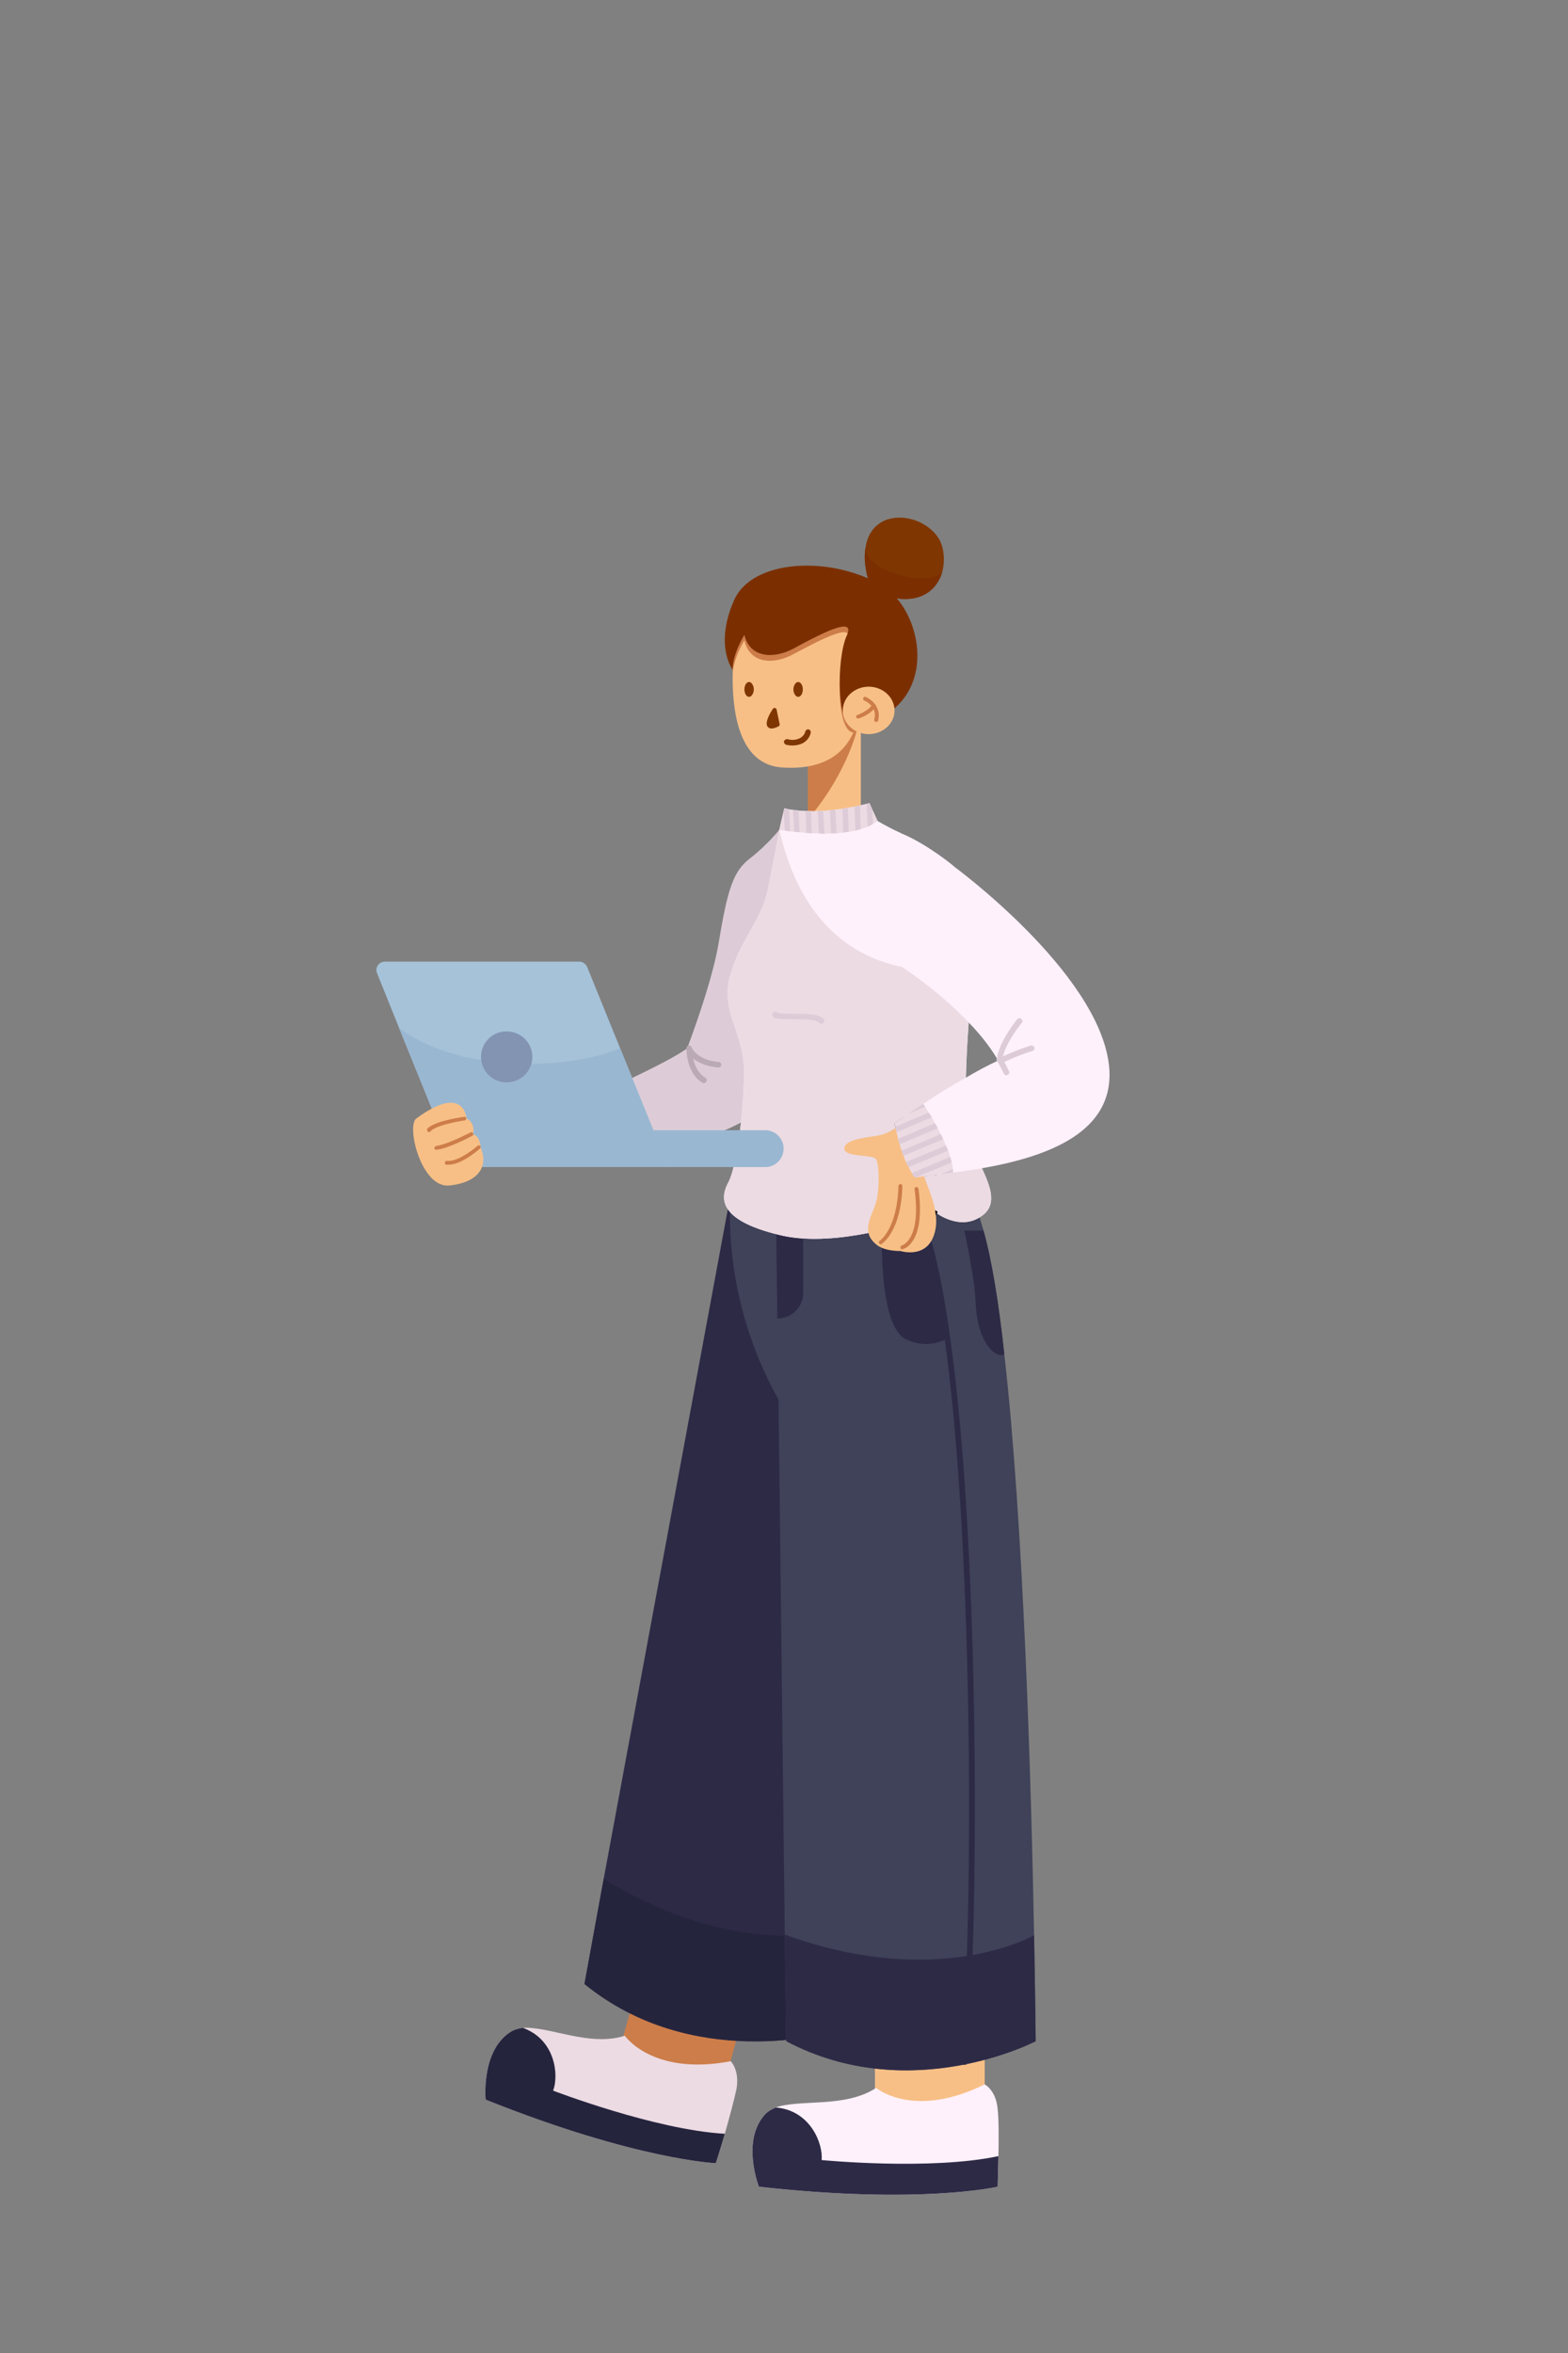 <svg version="1.2" xmlns="http://www.w3.org/2000/svg" viewBox="0 0 400 600" width="400" height="600">
	<rect x="0" y="0" width="400" height="600" fill="#808080" stroke="none"/>
	<title>New Project</title>
	<style>
		.s0 { fill: #cd7d49 } 
		.s1 { fill: #ecdbe3 } 
		.s2 { fill: #25243d } 
		.s3 { fill: #f7bf86 } 
		.s4 { fill: #fff1fb } 
		.s5 { fill: #2d2a46 } 
		.s6 { fill: #3f4258 } 
		.s7 { fill: #ddccd7 } 
		.s8 { fill: #baaab5 } 
		.s9 { fill: #7f3600 } 
		.s10 { fill: #7b2f00 } 
		.s11 { fill: #000000 } 
		.s12 { fill: #9ab7d1 } 
		.s13 { fill: #a5c2d9 } 
		.s14 { fill: #8394b3 } 
	</style>
	<g id="&lt;Group&gt;">
		<path id="&lt;Path&gt;" class="s0" d="m157.3 525.3l27.1 7.5 5.1-18.7-27-7.4z"/>
		<path id="&lt;Path&gt;" class="s1" d="m123.9 535.4c38.5 15.4 58.7 16.2 58.7 16.2 0 0 1.1-3.4 2.3-7.5 1.2-4.2 2.5-9.1 3-11.5 0.8-4.8-1.5-7-1.5-7-20 3.8-27-6.5-27-6.5-9 2.9-19.5-2.5-26-2-1 0.1-2 0.4-2.8 0.8-8 4.7-6.7 17.5-6.7 17.5z"/>
		<path id="&lt;Path&gt;" class="s2" d="m123.9 535.4c38.5 15.4 58.7 16.2 58.7 16.2 0 0 1.1-3.4 2.3-7.5-17.8-1-43.8-11-43.8-11 1.5-3.9 0.6-13-7.7-16-1 0.1-2 0.4-2.8 0.8-8 4.7-6.7 17.5-6.7 17.5z"/>
		<path id="&lt;Path&gt;" class="s3" d="m223.2 519.6h28v19.3h-28z"/>
		<path id="&lt;Path&gt;" class="s4" d="m193.6 557.6c41.2 4.6 60.9 0 60.9 0 0 0 0.1-3.6 0.2-7.8 0.1-4.4 0.1-9.5-0.2-12-0.4-4.8-3.3-6.3-3.3-6.3-18.2 9-27.7 0.9-27.7 0.9-7.9 5.2-19.5 2.8-25.6 5-1 0.4-1.8 0.9-2.5 1.5-6.5 6.7-1.8 18.7-1.8 18.7z"/>
		<path id="&lt;Path&gt;" class="s5" d="m193.6 557.6c41.2 4.6 60.9 0 60.9 0 0 0 0.1-3.6 0.2-7.8-17.4 3.7-45.1 1-45.1 1 0.4-4.2-2.9-12.7-11.7-13.4-1 0.4-1.8 0.9-2.5 1.5-6.5 6.7-1.8 18.7-1.8 18.7z"/>
		<path id="&lt;Path&gt;" class="s5" d="m237.7 344.8c-3.6 44.1-14.8 110.3-21.4 146.9-2.8 16.2-4.8 26.6-4.8 26.6 0 0-11.1 3.2-25.7 1.9-11.3-0.9-24.7-4.5-36.7-14.3l4.9-26.8 34.5-186 15.8 3.1 32 6.4c1.2 1.9 2 5.5 2.3 10.3 0.6 7.8 0.2 18.9-0.9 31.9z"/>
		<path id="&lt;Path&gt;" class="s2" d="m154 479.1l-4.9 26.8c27.7 22.5 62.4 12.4 62.4 12.4 0 0 2-10.4 4.8-26.6-3.5 1.1-28.9 7.8-62.3-12.6z"/>
		<path id="&lt;Path&gt;" class="s6" d="m186.2 305.5v4c0 16.6 4.3 32.9 12.4 47.4l1.6 136.4 0.4 27.2c31.6 16.7 63.6 0 63.6 0 0 0-0.1-10.5-0.4-27-0.7-37.1-2.6-104.3-7.6-148.2-1.4-13-3.2-24-5.3-31.5-1.3-4.7-2.7-8-4.3-9.7z"/>
		<path id="&lt;Path&gt;" class="s5" d="m246.5 526.5l-1.4-0.1c3.1-31.8 3.6-129.4-4.1-185-2.7-19.3-6.1-31.7-10.1-36.9q-0.2-0.2-0.4-0.5l1.1-0.9q0.2 0.3 0.5 0.6c4.2 5.4 7.6 18 10.3 37.5 7.8 55.7 7.3 153.5 4.1 185.3z"/>
		<path id="&lt;Path&gt;" class="s5" d="m200.2 493.3l0.4 27.2c31.6 16.7 63.6 0 63.6 0 0 0-0.1-10.5-0.4-27-3.2 1.7-26.8 13.2-63.6-0.2z"/>
		<path id="&lt;Path&gt;" class="s5" d="m204.9 304.1v25.5c0 3.7-2.9 6.6-6.6 6.6l-0.4-32.1z"/>
		<path id="&lt;Path&gt;" class="s5" d="m231.1 341.5c4.4 2.1 8.2 1.1 10.6-0.2-2.5-17.9-5.8-31.5-10.2-37.2h-6.2c-0.8 11.5-1 34.1 5.8 37.4z"/>
		<path id="&lt;Path&gt;" class="s5" d="m248.9 332.2c0.5 11 5.6 14.3 7.3 13.1-1.4-13-3.2-24-5.3-31.5h-4.9c0 0 2.6 11.6 2.9 18.4z"/>
		<path id="&lt;Path&gt;" class="s3" d="m206.1 187.4v34.9l13.5-8.6v-33.8l-0.2 0.1z"/>
		<path id="&lt;Path&gt;" class="s0" d="m206.1 187.4v21.4c7.4-8.1 13.8-21.8 13.3-28.8z"/>
		<path id="&lt;Path&gt;" class="s7" d="m209.6 233.1c-0.5 6.4-2.4 21-7.2 35.4-1.3 3.8-2.8 7.6-4.5 11.2-10.6 11.5-35.7 15.2-48.4 16.3-4.7 0.4-7.7 0.5-7.7 0.5l-16.9-5.1c0 0 6.1-2.7 14.1-6.3 6.6-2.9 14.5-6.5 21.4-9.8 6.9-3.3 12.7-6.3 14.9-8 3.3-8.8 6.8-19.5 8-26.7 2.3-13.8 3.7-18.4 8-21.7 4.3-3.3 7.5-7.3 7.5-7.3l2.1-2.9c0 0 9.9 10.6 8.7 24.4z"/>
		<path id="&lt;Path&gt;" class="s4" d="m250.1 310.3c-2.6 1.7-5.5 1.7-8.5 0.5q-1.3-0.5-2.6-1.4c-0.3 0.1-16.5 6.5-31.2 6.5-3.1 0-6.2-0.3-9-1-16.2-3.9-15-9.8-12.9-13.6 0.4-0.8 0.9-2.2 1.3-4 1.5-6 2.6-16.4 2.6-24.1q0-2.1-0.3-4c-1.3-7.5-5.5-12.7-3.2-20.5 2.6-9.3 8.1-14.1 9.6-22 1.3-6.3 2.5-12.7 2.9-15.1 0.2-0.6 0.2-0.9 0.2-0.9l1.1-4.6c0 0 7.5 2.4 21.7-1.3l2 4.5c0 0 2.5 1.5 5.3 2.8q0.5 0.2 1 0.5c3.1 1.3 6 3.1 8.2 4.6 3 2 5 3.7 5 3.7 0 0 3.7 9.2 4.1 26.2q0.1 3.9 0 8.4-0.1 2.5-0.3 5.2 0 0.1 0 0.2c-0.4 5.5-0.6 10-0.7 13.9-0.1 9.9 0.9 15.1 2.2 18.5 0.5 1.5 1 2.7 1.5 3.8l0.4 0.8c2.1 4.6 4.2 9.5-0.4 12.4z"/>
		<path id="&lt;Path&gt;" class="s8" d="m179.5 276.2q-0.2 0-0.3-0.1c-4.1-2.4-4.1-8.5-4.1-8.8 0-0.3 0.2-0.6 0.5-0.7 0.4-0.1 0.7 0.1 0.8 0.4 1.6 3.5 6.9 3.8 6.9 3.8 0.4 0 0.7 0.3 0.7 0.7 0 0.4-0.3 0.7-0.7 0.7-0.2 0-3.9-0.2-6.5-2.3 0.4 1.7 1.3 3.8 3.1 4.9 0.4 0.2 0.5 0.7 0.3 1-0.2 0.2-0.4 0.4-0.7 0.4z"/>
		<path id="&lt;Path&gt;" class="s1" d="m250.1 310.3c-2.6 1.7-5.5 1.7-8.5 0.5q-1.3-0.5-2.6-1.4c-0.3 0.1-16.5 6.5-31.2 6.5-3.1 0-6.2-0.3-9-1-16.2-3.9-15-9.8-12.9-13.6 0.4-0.8 0.9-2.2 1.3-4 1.5-6 2.6-16.4 2.6-24.1q0-2.1-0.3-4c-1.3-7.5-5.5-12.7-3.2-20.5 2.6-9.3 8.1-14.1 9.6-22 1.3-6.3 2.5-12.7 2.9-15.1 7.4 32.1 29.4 37.8 48.6 35.5q0.1 3.9 0 8.4-0.1 2.5-0.3 5.2 0 0.1 0 0.2c-0.4 5.5-0.6 10-0.7 13.9-0.1 9.9 0.9 15.1 2.2 18.5 0.5 1.5 1 2.7 1.5 3.8l0.4 0.8c2.1 4.6 4.2 9.5-0.4 12.4z"/>
		<path id="&lt;Path&gt;" class="s3" d="m199.5 195.7c10.4 0.7 15.7-3.4 18.2-8.9 2.2-4.7 2.4-10.4 2-15.1-0.8-9.9-1.2-16.9-1.2-16.9h-29.7c0 0-1.8 8.3-1.9 17.4-0.1 10.8 2.2 22.8 12.6 23.5z"/>
		<path id="&lt;Path&gt;" class="s9" d="m202.2 190.1q-0.9 0-1.7-0.2c-0.4-0.2-0.6-0.6-0.5-0.9 0.2-0.4 0.6-0.6 1-0.5 1 0.3 2.2 0.2 3.1-0.3 0.7-0.4 1.2-1 1.3-1.6 0.1-0.4 0.5-0.7 0.9-0.6 0.4 0.1 0.6 0.5 0.5 0.9-0.2 1-0.9 2-2 2.6-0.8 0.4-1.7 0.6-2.6 0.6z"/>
		<path id="&lt;Path&gt;" class="s9" d="m198.1 180.9c-0.1-0.4-0.6-0.5-0.9-0.2-0.8 1.2-2 3.3-1.5 4.4 0.6 1.2 2.2 0.5 2.9 0.1 0.2 0 0.3-0.3 0.3-0.5z"/>
		<path id="&lt;Path&gt;" class="s9" d="m203.6 177.7c-0.6 0-1.2-0.9-1.2-1.9 0-1 0.6-1.9 1.2-1.9 0.7 0 1.2 0.9 1.2 1.9 0 1-0.5 1.9-1.2 1.9z"/>
		<path id="&lt;Path&gt;" class="s9" d="m191.1 177.7c-0.7 0-1.2-0.9-1.2-1.9 0-1 0.5-1.9 1.2-1.9 0.6 0 1.2 0.9 1.2 1.9 0 1-0.6 1.9-1.2 1.9z"/>
		<path id="&lt;Path&gt;" class="s0" d="m186.9 172.2q0 0.1 0 0.1c0-4.3 3-9 3-9 1.3 5.8 7.2 6.4 12.5 3.5 5.4-2.8 16.2-8.9 13.6-3.3-2.5 5.5-2.8 22.9 1.7 23.3 2.2-4.7 2.4-10.4 2-15.1-0.8-9.9-1.2-16.9-1.2-16.9h-29.7c0 0-1.8 8.3-1.9 17.4z"/>
		<path id="&lt;Path&gt;" class="s10" d="m186.9 170.8c0-4.2 3-8.9 3-8.9 1.3 5.7 7.2 6.3 12.5 3.5q1.1-0.6 2.4-1.3c5.7-3 13.5-6.9 11.2-2-2.6 5.6-2.8 24.4 2.3 23.2 19.7-4.4 18-24 10.5-32.7q-1.1-1.3-2.4-2.2c-1.5-1.1-3.2-2.1-5-2.9q-1.2-0.6-2.5-1c-11.9-4.3-27.7-2.7-31.7 6.7-5 11.5-0.3 17.6-0.3 17.6z"/>
		<path id="&lt;Path&gt;" class="s9" d="m221.4 147.5q0.1 0.7 0.3 1.4l4.7 3.2q1.3 0.4 2.4 0.5c6.7 0.9 10.2-2.5 11.5-6.5 0.9-3.2 0.5-6.7-0.9-8.9-4.3-6.6-16.5-7.9-18.5 1.8q0 0.1 0 0.2c-0.5 2.2-0.4 4.9 0.5 8.3z"/>
		<path id="&lt;Path&gt;" class="s10" d="m221.4 147.5q0.1 0.7 0.3 1.4l4.7 3.2q1.3 0.4 2.4 0.5c6.7 0.9 10.2-2.5 11.5-6.5-4.7 3.8-20.5-0.9-19.4-6.9-0.5 2.2-0.4 4.9 0.5 8.3z"/>
		<path id="&lt;Path&gt;" class="s3" d="m221.6 187.2c-3.6 0-6.6-2.7-6.6-6 0-3.4 3-6.1 6.6-6.1 3.6 0 6.6 2.7 6.6 6.1 0 3.3-3 6-6.6 6z"/>
		<path id="&lt;Path&gt;" class="s0" d="m223.5 184.1q-0.1 0-0.1 0c-0.3-0.1-0.4-0.3-0.4-0.6 1-3.4-2.4-4.8-2.6-4.9-0.2-0.1-0.3-0.4-0.2-0.6 0.1-0.3 0.4-0.4 0.6-0.3 1.5 0.6 4.1 2.7 3.2 6.1-0.1 0.2-0.3 0.3-0.5 0.3z"/>
		<path id="&lt;Path&gt;" class="s0" d="m218.9 183.2c-0.2 0-0.4-0.1-0.5-0.3-0.1-0.2 0.1-0.5 0.3-0.6 0.1 0 2.8-1 3.8-2.6 0.2-0.2 0.5-0.3 0.7-0.1 0.2 0.1 0.3 0.4 0.1 0.7-1.1 1.8-4.1 2.9-4.2 2.9q-0.1 0-0.2 0z"/>
		<path id="&lt;Path&gt;" class="s11" d="m238.8 309.8q-2.5-1.5-4.9-4l0.6-0.6q2.4 2.4 4.7 3.8z"/>
		<path id="&lt;Path&gt;" class="s1" d="m198.8 211.6q0.7 0.1 1.4 0.2 0.6 0.1 1.4 0.2 0.5 0.1 1 0.1 0.7 0.1 1.4 0.1 0.8 0.1 1.7 0.2 0.7 0 1.4 0.1 0.9 0 1.8 0 0.7 0.1 1.4 0.1 0.8 0 1.7-0.1 0.7 0 1.4 0 0.9-0.1 1.7-0.2 0.7-0.1 1.4-0.2 0.9-0.1 1.7-0.3 0.8-0.2 1.4-0.4 0.9-0.2 1.7-0.6 0.8-0.3 1.4-0.7 0.5-0.3 1-0.7 0.1-0.1 0.1-0.1l-0.1-0.4-1.2-2.5-0.7-1.6q-0.3 0.1-0.7 0.2-0.9 0.2-1.7 0.4-0.7 0.1-1.4 0.3-0.9 0.1-1.7 0.3-0.8 0.1-1.4 0.2-0.9 0.2-1.8 0.3-0.7 0.1-1.4 0.1-0.9 0.1-1.7 0.2-0.7 0-1.4 0-0.9 0.1-1.7 0-0.8 0-1.4 0-1 0-1.8-0.1-0.7-0.1-1.4-0.2-0.6 0-1-0.1c-0.8-0.2-1.2-0.3-1.2-0.3l-0.2 0.8-0.9 3.8c0 0 0 0.3-0.2 0.9z"/>
		<path id="&lt;Path&gt;" class="s7" d="m209.6 261.1q-0.3 0-0.6-0.3c-0.9-0.9-4-0.9-6.6-0.9-2.6 0-4.2 0-5.1-0.5-0.3-0.3-0.4-0.7-0.2-1 0.2-0.4 0.6-0.5 1-0.3 0.6 0.4 2.6 0.4 4.3 0.4 3.1 0 6.3-0.1 7.7 1.3 0.3 0.3 0.2 0.8 0 1q-0.3 0.3-0.5 0.3z"/>
		<g id="&lt;Group&gt;">
			<path id="&lt;Path&gt;" class="s7" d="m221.1 205l0.2 5.8q0.8-0.3 1.4-0.7l-0.2-3.7-0.7-1.6q-0.3 0.1-0.7 0.2z"/>
		</g>
		<g id="&lt;Group&gt;">
			<path id="&lt;Path&gt;" class="s7" d="m218 205.7l0.2 6.1q0.8-0.2 1.4-0.4l-0.2-6q-0.7 0.1-1.4 0.3z"/>
		</g>
		<g id="&lt;Group&gt;">
			<path id="&lt;Path&gt;" class="s7" d="m214.9 206.2l0.2 6.1q0.7-0.1 1.4-0.2l-0.2-6.1q-0.8 0.1-1.4 0.2z"/>
		</g>
		<g id="&lt;Group&gt;">
			<path id="&lt;Path&gt;" class="s7" d="m211.7 206.6l0.3 5.9q0.7 0 1.4 0l-0.3-6q-0.7 0.1-1.4 0.1z"/>
		</g>
		<g id="&lt;Group&gt;">
			<path id="&lt;Path&gt;" class="s7" d="m208.6 206.8l0.3 5.7q0.7 0.1 1.4 0.1l-0.3-5.8q-0.7 0-1.4 0z"/>
		</g>
		<g id="&lt;Group&gt;">
			<path id="&lt;Path&gt;" class="s7" d="m205.5 206.8l0.2 5.6q0.7 0 1.4 0.1l-0.2-5.7q-0.8 0-1.4 0z"/>
		</g>
		<g id="&lt;Group&gt;">
			<path id="&lt;Path&gt;" class="s7" d="m202.3 206.5l0.3 5.6q0.7 0.1 1.4 0.1l-0.3-5.5q-0.7-0.1-1.4-0.2z"/>
		</g>
		<g id="&lt;Group&gt;">
			<path id="&lt;Path&gt;" class="s7" d="m199.9 206.9l0.3 4.9q0.6 0.1 1.4 0.2l-0.3-5.6c-0.8-0.2-1.2-0.3-1.2-0.3z"/>
		</g>
		<g id="&lt;Group&gt;">
			<path id="&lt;Path&gt;" class="s11" d="m234.3 284.4l-5.9 3.2q-0.1-0.6-0.2-1.2c0 0 0.7-0.5 2-1.4l3.8-2q0.1 0.6 0.3 1.4z"/>
		</g>
		<g id="&lt;Group&gt;">
			<path id="&lt;Path&gt;" class="s11" d="m235.2 287.5l-6 3.3q-0.2-0.7-0.4-1.4l6-3.3q0.2 0.6 0.4 1.4z"/>
		</g>
		<g id="&lt;Group&gt;">
			<path id="&lt;Path&gt;" class="s11" d="m236.1 290.5l-6 3.3q-0.2-0.6-0.4-1.3l6-3.3q0.2 0.6 0.4 1.3z"/>
		</g>
		<g id="&lt;Group&gt;">
			<path id="&lt;Path&gt;" class="s11" d="m237.1 293.5l-5.8 3.2q-0.3-0.6-0.5-1.3l5.9-3.2q0.2 0.7 0.4 1.3z"/>
		</g>
		<g id="&lt;Group&gt;">
			<path id="&lt;Path&gt;" class="s11" d="m238.2 296.5l-5.4 3q-0.3-0.5-0.7-1.2l5.6-3.1q0.2 0.7 0.5 1.3z"/>
		</g>
		<g id="&lt;Group&gt;">
			<path id="&lt;Path&gt;" class="s11" d="m239.3 299.5q-2 0.2-3.8 0.5l3.3-1.8q0.2 0.6 0.5 1.3z"/>
		</g>
		<path id="&lt;Path&gt;" class="s4" d="m250.5 297.9c-2.5 0.4-5 0.8-7.4 1.1q-1.6 0.2-3.1 0.4-0.4 0.1-0.7 0.1-3 0.4-5.6 0.7-0.2 0-0.4 0c0 0-0.3-0.3-0.7-1.1q-0.4-0.6-0.8-1.5-0.3-0.6-0.7-1.3-0.3-0.7-0.6-1.6-0.3-0.6-0.5-1.3-0.3-0.8-0.5-1.6-0.2-0.7-0.4-1.4-0.2-0.8-0.4-1.7-0.2-0.7-0.3-1.4-0.1-0.4-0.2-0.9c0 0 1.3-0.9 3.3-2.3q1.1-0.7 2.4-1.6 0 0 0 0 0.7-0.5 1.6-1c3.1-2.1 6.9-4.5 10.9-6.7 2.7-1.6 5.5-3.1 8.3-4.4q-0.1-0.1-0.2-0.2c-2-3.4-4.6-6.6-7.4-9.5-7.9-8.3-17.1-14.2-17.1-14.2l0.1-33.9c7.3 3.2 13.2 8.3 13.2 8.3 0 0 36.9 27 39.6 50.7 1.9 17.2-15.9 23.4-32.4 26.3z"/>
		<path id="&lt;Path&gt;" class="s7" d="m256.7 274.2c-0.2 0-0.5-0.2-0.6-0.4q-0.7-1.5-1.6-3l-0.4-0.7 0.8-0.3c3-1.4 5.7-2.5 8.1-3.2 0.3-0.1 0.7 0.1 0.9 0.5 0.1 0.4-0.2 0.8-0.5 0.9q-3.2 0.9-7.2 2.8 0.7 1.2 1.2 2.4c0.2 0.3 0 0.8-0.4 0.9q-0.1 0.1-0.3 0.1z"/>
		<path id="&lt;Path&gt;" class="s7" d="m255 270.9q0 0-0.1 0c-0.4 0-0.6-0.4-0.6-0.8 0.4-4.3 5-10 5.2-10.2 0.3-0.3 0.7-0.4 1-0.1 0.4 0.2 0.4 0.7 0.2 1-0.1 0-4.6 5.6-5 9.5 0 0.4-0.3 0.6-0.7 0.6z"/>
		<path id="&lt;Path&gt;" class="s3" d="m231.7 285.2c0 0-4.1 3.7-7.4 4.3-3.4 0.6-8.9 1-8.9 3.4 0 2.3 7.4 1.4 8.1 2.7 0.8 1.3 0.9 7.6 0 10.9-0.8 3.2-4.2 7.4 0 10.8 0 0 1.6 1.7 6.2 1.7 0 0 6.6 2.1 8.6-4.2 2.1-6.3-2.8-13.6-2.8-16.2z"/>
		<path id="&lt;Path&gt;" class="s0" d="m224.7 317.3q-0.3 0-0.4-0.2c-0.2-0.3-0.1-0.6 0.1-0.7 0.1 0 4.5-3.1 4.8-14 0-0.2 0.3-0.5 0.5-0.5q0 0 0 0c0.3 0.1 0.5 0.3 0.5 0.5-0.3 11.5-5.1 14.7-5.3 14.8q-0.1 0.1-0.2 0.1z"/>
		<path id="&lt;Path&gt;" class="s0" d="m230.1 318.6c-0.2 0-0.4-0.2-0.4-0.4-0.1-0.3 0.1-0.5 0.3-0.6 0.1 0 5.1-1.4 3.3-14.4 0-0.3 0.2-0.5 0.4-0.5 0.3-0.1 0.5 0.1 0.6 0.4 1.9 14-3.8 15.4-4 15.4q-0.1 0.1-0.2 0.1z"/>
		<path id="&lt;Path&gt;" class="s12" d="m195.2 297.6h-79v-9.4h79c2.6 0 4.7 2.1 4.7 4.7 0 2.6-2.1 4.7-4.7 4.7z"/>
		<path id="&lt;Path&gt;" class="s13" d="m170.5 297.6h-54.3l-14.4-35.5-5.6-13.9c-0.6-1.4 0.4-3 2-3h49.5c0.9 0 1.7 0.5 2.1 1.4l8.4 20.7z"/>
		<g id="&lt;Group&gt;">
			<path id="&lt;Path&gt;" class="s1" d="m243.1 299q0.1 0 0 0-1.6 0.2-3.1 0.4-0.4 0.1-0.7 0.1-3 0.4-5.6 0.7-0.2 0-0.4 0c0 0-0.3-0.3-0.7-1.1q-0.4-0.6-0.8-1.5-0.3-0.6-0.7-1.3-0.3-0.7-0.6-1.6-0.3-0.6-0.5-1.3-0.3-0.8-0.5-1.6-0.2-0.7-0.4-1.4-0.2-0.8-0.4-1.7-0.2-0.7-0.3-1.4-0.1-0.4-0.2-0.9c0 0 1.3-0.9 3.3-2.3q1.1-0.7 2.4-1.6 0 0 0 0 0.7-0.5 1.6-1 0.2 0.3 0.5 0.7 0.4 0.7 0.9 1.5 0.4 0.6 0.8 1.2 0.4 0.8 0.8 1.5 0.4 0.6 0.7 1.3 0.4 0.7 0.8 1.5 0.3 0.6 0.6 1.3 0.4 0.8 0.7 1.6 0.3 0.6 0.6 1.3 0.3 0.8 0.5 1.6 0.2 0.7 0.4 1.4 0.2 0.9 0.3 1.7 0 0.2 0 0.5 0 0.2 0 0.4z"/>
			<g id="&lt;Group&gt;">
				<path id="&lt;Path&gt;" class="s7" d="m243.1 299q0.1 0 0 0-1.6 0.2-3.1 0.4l3.1-1.3q0 0.2 0 0.5 0 0.2 0 0.4z"/>
			</g>
			<g id="&lt;Group&gt;">
				<path id="&lt;Path&gt;" class="s7" d="m242.8 296.4l-9.1 3.8q-0.2 0-0.4 0c0 0-0.3-0.3-0.7-1.1l9.8-4.1q0.2 0.7 0.4 1.4z"/>
			</g>
			<g id="&lt;Group&gt;">
				<path id="&lt;Path&gt;" class="s7" d="m241.9 293.4l-10.1 4.2q-0.3-0.6-0.7-1.3l10.2-4.2q0.3 0.6 0.6 1.3z"/>
			</g>
			<g id="&lt;Group&gt;">
				<path id="&lt;Path&gt;" class="s7" d="m240.6 290.5l-10.1 4.2q-0.3-0.6-0.5-1.3l10-4.2q0.3 0.6 0.6 1.3z"/>
			</g>
			<g id="&lt;Group&gt;">
				<path id="&lt;Path&gt;" class="s7" d="m239.2 287.7l-9.7 4.1q-0.2-0.7-0.4-1.4l9.4-4q0.4 0.6 0.7 1.3z"/>
			</g>
			<g id="&lt;Group&gt;">
				<path id="&lt;Path&gt;" class="s7" d="m237.7 284.9l-9 3.8q-0.2-0.7-0.3-1.4l8.5-3.6q0.4 0.6 0.8 1.2z"/>
			</g>
			<g id="&lt;Group&gt;">
				<path id="&lt;Path&gt;" class="s7" d="m236 282.2l-4.5 1.9q1.1-0.7 2.4-1.6 0 0 0 0 0.7-0.5 1.6-1 0.2 0.3 0.5 0.7z"/>
			</g>
		</g>
		<path id="&lt;Path&gt;" class="s12" d="m170.5 297.6h-54.3l-14.4-35.5c16.5 12.4 45.1 10.2 56.4 5.2z"/>
		<path id="&lt;Path&gt;" class="s14" d="m129.2 276c-3.6 0-6.5-2.9-6.5-6.5 0-3.6 2.9-6.5 6.5-6.5 3.7 0 6.6 2.9 6.6 6.5 0 3.6-2.9 6.5-6.6 6.5z"/>
		<path id="&lt;Path&gt;" class="s3" d="m106.2 285.2c-2.6 2 1.3 17.8 8.4 17.1 7-0.7 10.2-4.5 8-9.7 0 0 0-2.7-1.9-3.4 0 0 0.7-2.8-1.7-4 0 0-0.5-9-12.8 0z"/>
		<path id="&lt;Path&gt;" class="s0" d="m109.4 288.7q-0.2 0-0.3-0.2c-0.2-0.2-0.2-0.5-0.1-0.7 1.9-2 9.1-3 9.4-3 0.3-0.1 0.5 0.1 0.5 0.4 0.1 0.2-0.1 0.5-0.4 0.5-2 0.3-7.4 1.3-8.7 2.8q-0.2 0.2-0.4 0.2z"/>
		<path id="&lt;Path&gt;" class="s0" d="m111.3 293.2c-0.2 0-0.5-0.2-0.5-0.4 0-0.3 0.2-0.5 0.5-0.6 2.7-0.3 8.6-3.4 8.7-3.4 0.2-0.2 0.5-0.1 0.7 0.2 0.1 0.2 0 0.5-0.2 0.6-0.3 0.2-6.2 3.3-9.2 3.6q0 0 0 0z"/>
		<path id="&lt;Path&gt;" class="s0" d="m114.4 297q-0.3 0-0.5 0c-0.3 0-0.5-0.3-0.4-0.6 0-0.2 0.2-0.4 0.5-0.4 3 0.4 7.8-3.8 7.8-3.8 0.2-0.2 0.5-0.2 0.7 0 0.2 0.2 0.1 0.5-0.1 0.7-0.2 0.2-4.6 4.1-8 4.1z"/>
	</g>
</svg>